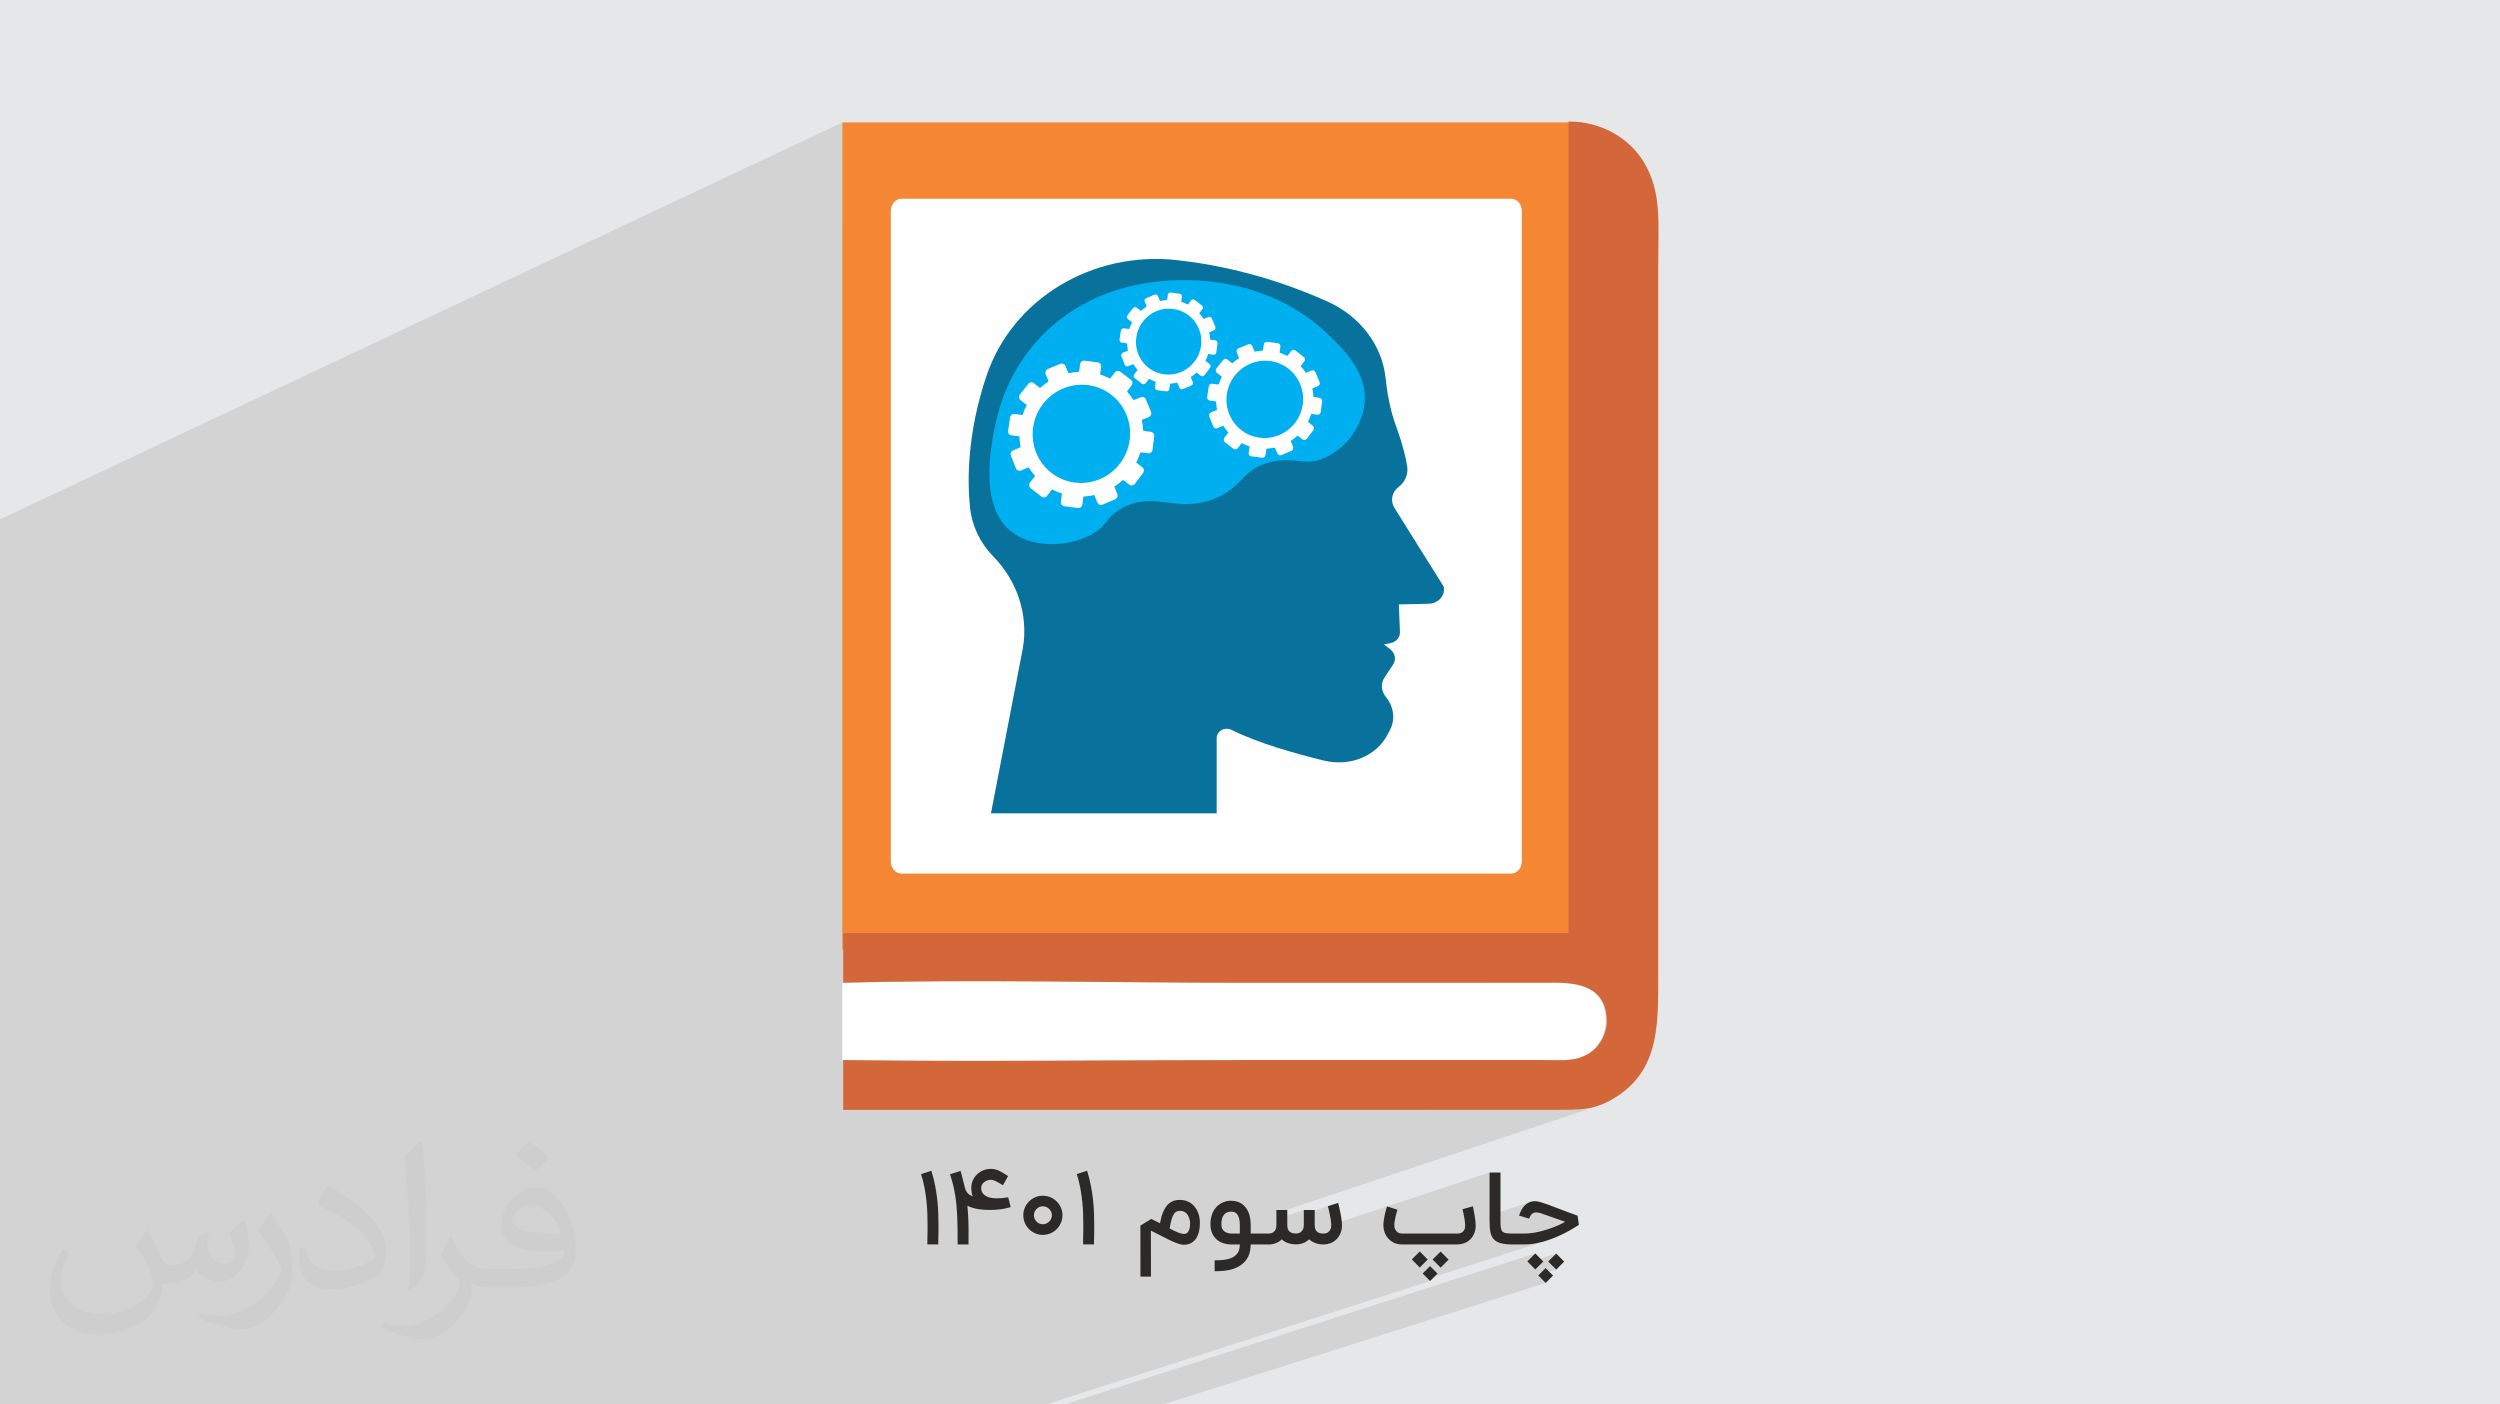 <?xml version="1.0" encoding="UTF-8"?>
<!DOCTYPE svg PUBLIC "-//W3C//DTD SVG 1.1//EN" "http://www.w3.org/Graphics/SVG/1.1/DTD/svg11.dtd">
<!-- Creator: CorelDRAW 2020 (64-Bit) -->
<svg xmlns="http://www.w3.org/2000/svg" xml:space="preserve" width="94.192mm" height="52.917mm" version="1.1" style="shape-rendering:geometricPrecision; text-rendering:geometricPrecision; image-rendering:optimizeQuality; fill-rule:evenodd; clip-rule:evenodd"
viewBox="0 0 9404.92 5283.66"
 xmlns:xlink="http://www.w3.org/1999/xlink"
 xmlns:xodm="http://www.corel.com/coreldraw/odm/2003">
 <defs>
  <style type="text/css">
   <![CDATA[
    .fil5 {fill:#D46739}
    .fil0 {fill:#E6E7E8}
    .fil3 {fill:#F58634}
    .fil6 {fill:#FEFEFE}
    .fil4 {fill:white}
    .fil10 {fill:#2B2A29;fill-rule:nonzero}
    .fil8 {fill:#00AFEF;fill-rule:nonzero}
    .fil7 {fill:#08729D;fill-rule:nonzero}
    .fil9 {fill:white;fill-rule:nonzero}
    .fil2 {fill:#373435;fill-opacity:0.031}
    .fil1 {fill:#2B2A29;fill-opacity:0.102}
   ]]>
  </style>
 </defs>
 <g id="Layer_x0020_1">
  <polygon class="fil0" points="-0,0 9404.92,0 9404.92,5283.66 -0,5283.66 "/>
  <path class="fil1" d="M2099.97 5283.66l-1.74 0 -11.26 0 -28.81 0 -53.46 0 -63.71 0 -59.12 0 -38.76 0 -13.68 0 -55.96 0 -28.47 0 -10.47 0 -84.99 0 -0.58 0 -3.78 0 -14.74 0 -89.13 0 -62.44 0 -77.08 0 -6.39 0 -103.37 0 -35.03 0 -79.91 0 -76.88 0 -26.38 0 -76.05 0 -8.31 0 -118.12 0 -606.35 0 -108.89 0 -50.28 0 -27.68 0 -78.15 0 0 -131.42 0 -1.11 0 -0.03 0 -0.02 0 -1.11 0 -261.38 0 -1.14 0 -94.3 0 -1.72 0 -16.12 0 -21.67 0 -34.77 0 -178.99 0 -13.18 0 -20.3 0 -48.24 0 -0.66 0 -4.04 0 -70.67 0 -3.69 0 -35.34 0 -348.63 0 -220.39 0 -14.62 0 -46.4 0 -1.66 0 -1.94 0 -2.05 0 -11.04 0 -5.03 0 -1.15 0 -0.26 0 -5.18 0 -10.52 0 -3.33 0 -4.55 0 -0.47 0 -0.58 0 -1.79 0 -6.91 0 -0.93 0 -8.07 0 -8.25 0 -3.24 0 -8.73 0 -1.17 0 -0.09 0 -1.42 0 -2.85 0 -7.31 0 -0.57 0 -2.13 0 -6.67 0 -1.02 0 -0.85 0 -6.24 0 -8.52 0 -5.45 0 -4.62 0 -5.14 0 -0.56 0 -0.2 0 -1.63 0 -9 0 -3.26 0 -20.73 0 -4.63 0 -0.38 0 -0.03 0 -0.31 0 -0.02 0 -10.76 0 -0.35 0 -0.08 0 -1.87 0 -4.9 0 -9.08 0 -0.28 0 -22.13 0 -10.93 0 -0.09 0 -0.86 0 -19.75 0 -1.62 0 -0.17 0 -6.58 0 -6.34 0 -5.12 0 -15.1 0 -15.79 0 -0.14 0 -2.04 0 -0.14 0 -5.26 0 -1.83 0 -5.32 0 -2.12 0 -0.14 0 -1.21 0 -1.36 0 -2.83 0 -8.06 0 -2.15 0 -0.73 0 -10.93 0 -0.04 0 -5.7 0 -3.93 0 -4.44 0 -0.32 0 -0.01 0 -1.03 0 -0.24 0 -3.19 0 -1.73 0 -1.81 0 -0.46 0 -5.93 0 -3.63 0 -0.78 0 -2.08 0 -0.57 0 -0.6 0 -0.25 0 -1.79 0 -0.57 0 -1.36 0 -4.66 0 -0.53 0 -10.19 0 -2.92 0 -3.69 0 -6.44 0 -1.28 0 -0.21 0 -3.86 0 -0.97 0 -4.38 0 -1.66 0 -8.02 0 -14.86 0 -3.54 0 -1.26 0 -7.99 0 -0.33 0 -9.67 0 -10.44 0 -4.03 0 -5.65 0 -2.16 0 -0.19 0 -1.63 0 -0.45 0 -0.87 0 -0.18 0 -0.24 0 -5.67 0 -2.42 0 -1.37 0 -6.4 0 -3 0 -22.51 0 -1.2 0 -8.91 0 -0.27 0 -0.26 0 -1.62 0 -7.11 0 -2.36 0 -12.75 0 -0.94 0 -5.86 0 -1.89 0 -1.72 0 -0.58 0 -5.13 0 -7.94 0 -5.93 0 -11.9 0 -3.51 0 -3.13 0 -2.4 0 -1.14 0 -0.13 0 -4.6 0 -6.24 0 -0.37 0 -1.65 0 -15.31 0 -6.22 0 -1.73 0 -4.88 0 -1.34 0 -2.26 0 -1.1 0 -4.87 0 -4.49 0 -1.65 0 -1.13 0 -3.67 0 -9.18 0 -73.45 0 -99.62 0 -525.95 0 -0.03 0 -3.2 0 -349.61 3168.9 -1493.4 0 385.73 206.77 -95.09 7.53 -2.67 7.99 -0.92 0.07 -0.03 1843.56 0 665.74 -290.37 0 3052.66 -180.11 63.52 233.61 0 -353.07 123.73 209.29 0 14.75 -0.11 16.44 -0.16 17.73 0.07 18.69 0.56 19.28 1.33 19.5 2.37 19.36 3.66 18.87 5.23 17.99 7.08 16.78 9.19 15.19 11.56 13.24 14.22 10.93 17.14 8.26 20.33 5.22 23.78 1.82 27.51 -0.38 10.49 -1.12 10.17 -1.79 9.83 -2.41 9.47 -2.98 9.1 -3.49 8.72 -3.94 8.31 -4.36 7.89 -4.71 7.47 -5 7.01 -5.26 6.56 -5.44 6.08 -5.58 5.59 -5.67 5.09 -5.7 4.57 -5.67 4.03 -9.95 5.8 -9.85 4.94 -9.77 4.13 -9.72 3.39 -576.55 195.72 488.73 0 3.33 0 15.26 -0.01 14.47 -0.05 13.75 -0.14 13.11 -0.27 12.54 -0.45 12.05 -0.67 11.62 -0.93 11.28 -1.24 11 -1.6 10.8 -1.99 10.67 -2.43 10.62 -2.92 10.63 -3.44 -1213.17 405.09 0 22.15 103.18 -34.39 0 15.86 90.45 -30.1 0.19 0.71 0.22 0.78 0.23 0.85 0.25 0.93 0.27 1 0.28 1.08 0.31 1.15 0.33 1.23 0.31 1.29 0.32 1.33 0.33 1.38 0.33 1.42 0.34 1.47 0.34 1.52 0.35 1.56 0.36 1.6 0.36 1.62 0.36 1.64 0.35 1.68 0.35 1.71 0.34 1.73 0.36 1.75 0.35 1.78 0.36 1.8 0.35 1.8 0.35 1.79 0.33 1.78 0.32 1.77 0.31 1.77 0.3 1.76 0.29 1.76 0.29 1.76 0.28 1.72 0.26 1.69 0.26 1.67 0.24 1.64 0.22 1.61 0.21 1.59 0.2 1.56 0.19 1.54 0.17 1.49 0.16 1.44 0.13 1.38 0.11 1.31 0.09 1.26 0.06 1.19 0.04 1.13 0.01 0.87 209.87 -69.41 -0.06 0.19 385.78 -127.6 0 160.49 155.05 -50.59 -3.07 1.06 -2.97 1.23 -2.86 1.38 -2.76 1.55 -2.66 1.7 -2.55 1.86 -2.43 2.02 -2.33 2.13 -2.24 2.24 -2.13 2.36 -2.04 2.46 -1.93 2.58 -1.84 2.7 -1.73 2.81 -1.66 2.88 -1.57 2.92 -1.48 2.95 -1.39 2.99 -1.3 3.02 -1.2 3.05 -1.12 3.1 -1.03 3.13 12.14 3.65 43.97 -14.29 1.39 -0.41 1.44 -0.33 1.48 -0.25 1.53 -0.18 1.58 -0.09 1.63 -0.01 1.66 0.06 1.72 0.13 1.79 0.21 1.85 0.27 1.91 0.35 1.97 0.42 2.03 0.48 2.09 0.56 93.62 32.88 -2.26 1.27 -2.31 1.26 -2.39 1.27 -2.45 1.27 -2.52 1.28 -2.59 1.28 -2.65 1.28 -2.73 1.29 -2.82 1.29 -2.86 1.28 -2.9 1.27 -2.95 1.27 -2.99 1.25 -3.04 1.25 -3.09 1.23 -3.13 1.22 -3.19 1.23 -3.23 1.2 -3.25 1.18 -3.29 1.16 -3.31 1.14 -3.35 1.12 -3.38 1.11 -140.38 45.33 0 11.36 3.19 0.08 4.79 0.04 46.09 0 6.04 -0.08 6.04 -0.25 6.05 -0.42 6.06 -0.58 6.07 -0.74 6.07 -0.9 6.08 -1.06 6.08 -1.21 6.03 -1.36 5.98 -1.44 5.91 -1.53 5.86 -1.62 5.8 -1.71 5.74 -1.79 -447.25 143.91 8.12 8.12 -1445.33 464.65 -31.99 0 -78.73 0 -0.87 0 -0.41 0 -7.57 0 -33.74 0 -13.18 0 -6.79 0 -14.71 0 -42.49 0 -9.48 0 -49.73 0 -7.78 0 -8.58 0 -30.1 0 -29.48 0 -17.23 0 -22 0 -16.57 0 -91.76 0 -160.23 0 -101.33 0 -68.73 0 -29.72 0 -11.57 0 -8.46 0 -5.02 0 -70.11 0 -0.89 0 -0.47 0 -0.3 0 -20.01 0 -6.62 0 -6.78 0 -9.7 0 -7.11 0 -25.45 0 -9.77 0 -29 0 -8.8 0 -0.13 0 -44.09 0 -43.04 0 -20.95 0 -23.76 0 -45.96 0 -16.47 0 -34.39 0 -65.22 0 -3.03 0 -2.14 0 -78.74 0 -77.79 0 -42.25 0 -3.21 0 -11.01 0 -33.88 0 -5.08 0 -14.38 0 -11.33 0 -60.74 0 -0.59 0 -48.8 0 -54.53 0zm2274.56 0l-111.89 0 -1.73 0 -55.14 0 -21.26 0 -43.64 0 -60.37 0 -15.28 0 -60.78 0 1771.35 -568.31 -29.99 30.06 3.85 3.89 104.77 -33.54 -30.41 29.99 30.41 30.39 -66.93 21.32 -0.84 0.84 28.14 28.14 -1440.27 457.21z"/>
  <path class="fil2" d="M557.14 4629.28c17.95,27.21 29.6,53.36 40.96,82.43 8.45,16.91 12.93,48.09 52.57,48.09 11.61,0 28.28,-3.42 43.06,-11.61 16.63,-8.73 29.32,-21.94 35.94,-42l15.85 -53.36 38.57 -19.02 2.64 2.64c-5.27,20.09 -6.59,39.36 -6.59,54.43 0,44.63 38.57,61.56 69.22,61.56 17.95,0 34.09,-8.73 34.09,-25.11 0,-21.13 -8.98,-57.06 -20.62,-89.29 17.95,-17.95 35.94,-35.94 56.53,-50.47l3.17 1.6c8.98,38.04 14,75.56 14,100.66 0,24.57 -10.83,51.79 -19.81,69.49 -18.49,34.87 -51.25,62.62 -90.87,62.62 -30.1,0 -63.65,-15.07 -86.66,-43.06l-1.32 0c-21.66,26.96 -55.22,51.25 -108.86,51.25l-16.63 0c-2.64,35.41 -10.29,60.49 -21.94,82.95 -31.95,62.34 -126.81,106.47 -216.1,106.47 -124.17,0 -186.51,-71.59 -186.51,-166.96 0,-58.91 19.27,-113.6 48.88,-152.42l24.29 10.04c-18.49,35.41 -30.91,68.68 -30.91,101.45 0,89.29 72.66,131.83 156.4,131.83 77.68,0 173.83,-49.41 191.28,-106.72 -6.59,-62.62 -30.1,-91.93 -66.04,-148.99 10.83,-19.02 24.83,-38.04 42.28,-58.38l3.17 0 0 0 0 0 -0.02 -0.09zm1432.14 -336.04c26.15,16.39 51.79,35.66 76.87,57.85 -14,19.81 -31.45,37.79 -53.11,53.64 -25.11,-20.34 -50.19,-37.79 -75.84,-56.27 17.42,-19.55 34.62,-38.29 52.04,-55.22l0 0 0 0 0 0 0 0 0 0 0.03 0zm13.47 244.11c-42.28,0 -76.87,27.75 -76.87,48.34 0,44.13 84.53,57.85 185.72,57.31 -12.68,-51.79 -57.06,-105.68 -108.86,-105.68l0.01 0.03zm-94.86 236.19c54.96,0 103.04,-1.6 139.74,-10.83 40.96,-10.29 75.56,-30.91 75.56,-45.17 0,-3.7 0,-8.19 -1.32,-11.89 -22.98,2.11 -49.41,2.11 -72.38,2.11 -74.49,0 -131.55,-16.91 -154.02,-58.66 -5.55,-11.61 -9.51,-24.57 -9.51,-39.36 0,-40.43 17.42,-79.79 48.09,-107 25.61,-22.45 53.89,-36.44 82.67,-36.44 52.04,0 93.51,41.75 122.57,107.54 15.85,35.94 26.68,77.4 26.68,129.72 0,34.87 -9.51,64.19 -31.17,85.85 -40.43,39.11 -114.92,53.89 -229.04,53.89l-51.79 0 0 0 -13.47 0c-28.28,0 -48.62,-5.02 -64.72,-17.42l-2.64 0c0.79,6.59 1.32,12.93 1.32,19.02 0,25.61 -8.45,58.38 -25.61,84.53 -50.72,75.3 -105.68,108.04 -153.24,108.04 -48.09,0 -107,-18.49 -160.11,-42.54l9.51 -18.49c17.17,7.13 40.96,11.89 73.7,11.89 85.85,0 198.66,-82.43 212.66,-163 -3.17,-6.59 -8.98,-15.32 -17.17,-24.57 -25.11,-29.85 -40.96,-54.68 -55.75,-80.83 12.68,-25.11 24.29,-45.17 35.13,-63.4l4.49 -0.53c36.72,74.77 69.99,117.55 144.23,117.55l11.61 0 0 0 53.89 0 0 0 0 0 0 0 0 0 0 0 0.09 0.01zm-371.98 79c6.34,-34.34 6.87,-72.91 6.87,-108.86l0 -53.36c0,-99.6 -12.68,-244.36 -22.98,-338.68 17.95,-19.27 43.06,-42 62.87,-57.31l5.81 1.6c13.47,118.62 16.63,256 16.63,383.06 0,33.3 -1.32,65.79 -4.49,89.55 -1.85,30.1 -19.27,52.83 -56.53,87.7l-8.19 -3.7zm-382.8 -157.19c1.85,46.77 24.83,83.49 105.15,83.49 49.93,0 92.19,-12.93 138.96,-35.13 8.45,-3.7 12.93,-8.73 12.93,-12.93 0,-29.32 -22.45,-68.15 -60.23,-103.55 -36.72,-33.3 -85.34,-62.62 -130.76,-82.18 -15.6,-6.59 -20.62,-13.47 -20.62,-20.09 0,-13.47 17.95,-41.75 32.77,-62.09l5.02 -0.53c52.04,27.21 110.17,67.64 153.24,112.53 39.11,41.47 63.4,83.49 63.4,129.19 0,33.81 -10.29,65.51 -26.96,95.11 -57.06,28.79 -117.83,50.72 -178.06,50.72 -73.17,0 -123.1,-34.34 -123.1,-114.92 0,-8.73 0,-22.19 3.17,-39.64l25.11 0 0 0 0 0 0 0 0 0 0 0 -0.02 0zm-132.37 -132.9l45.45 73.45c16.63,27.21 32.23,56.81 32.23,103.55l0 59.7c0,48.34 -30.91,100.13 -80.83,151.38 -39.11,34.62 -73.7,49.41 -105.68,49.41 -47.55,0 -101.98,-14.79 -164.85,-41.75l7.13 -18.49c19.81,5.27 42.79,9.77 71.06,9.77 90.36,-0.53 182.8,-66.57 225.08,-147.15 5.02,-9.26 6.87,-17.95 6.87,-24.04 0,-9.26 -5.02,-19.55 -8.98,-28.79 -22.98,-43.31 -48.62,-82.95 -76.87,-119.68 14.79,-23.25 29.6,-45.7 45.7,-67.9l3.7 0.53 0 0 0 0 0 0 0 0 0 0 -0.02 0.01z"/>
  <g id="_3108877994416">
   <g>
    <polygon class="fil3" points="3168.9,3573.39 5954.06,3573.39 5954.06,460.55 3168.9,460.55 "/>
    <path class="fil4" d="M3168.9 3987.99l0 -290.89c494.84,-13.39 1006.42,0 1504.59,0l1133.47 0c73.53,0 234.05,-13.39 234.05,143.76 0,56.83 -33.43,103.66 -63.51,120.38 -50.14,33.43 -100.32,26.73 -167.17,26.73l-1133.46 0c-501.53,0 -1009.76,6.69 -1511.29,0l3.33 0 -0.02 0 0.01 0.02z"/>
    <path class="fil5" d="M3168.9 3987.99c501.51,6.68 1009.75,0 1511.28,0l1133.47 0c66.85,0 113.68,6.68 167.17,-26.73 30.1,-20.08 63.51,-63.54 63.51,-120.38 0,-157.15 -160.49,-143.76 -234.06,-143.76l-1133.46 0c-498.19,0 -1009.76,-13.39 -1504.61,0l0 -187.26 2728.35 0 0 -3052.66c133.74,0 234.05,70.19 284.2,153.81 66.86,113.7 53.49,220.67 53.49,387.87l0 2674.85c0,193.91 3.33,371.14 -190.59,471.46 -60.17,30.06 -107,30.06 -190.59,30.06l-3.33 0 -2681.53 0 0 -187.22 -3.34 0 0 0 0.05 -0.05z"/>
    <path class="fil6" d="M3391.26 747.58l2293.67 0c22.17,0.02 40.13,20.52 40.13,45.8l0 2447.26c0,25.27 -17.98,45.74 -40.13,45.74l-2293.67 0c-22.15,0 -40.1,-20.49 -40.1,-45.76l0 -2447.26c0,-25.27 17.98,-45.76 40.13,-45.76l-0.03 -0.02z"/>
    <g id="_3078058897072">
     <path class="fil7" d="M3727.93 3059.78l120.16 -622.05c21,-123.48 -20.51,-251.7 -111.09,-344.16 -49.74,-50.77 -80.94,-115.8 -87.91,-184.62 -10.86,-107.3 -9.56,-282.01 62.29,-495.67 96.45,-286.85 395.66,-470.51 716.88,-434.66 163.61,18.24 357.55,62.45 565.3,155.52 121.36,54.39 205.4,162.29 218.76,287.05 6.23,58.09 17.78,122.5 38.78,179.88 26.5,72.37 38.02,122 42.79,154.22 4.31,29.23 -8.23,58.14 -32.83,76.85 -25.28,19.23 -31.55,52.33 -14.96,78.85l186.01 297.27 0 9.48c0,29.35 -25.24,52.74 -57.65,53.48l-112.12 2.58 4.21 103.63c0.82,20.02 -13.64,37.25 -34.87,41.58l-25.35 5.15 23.13 17.88c18.87,14.57 23.83,39.03 11.65,57.41l-32.7 49.35c-14.76,22.28 -12.64,51.24 5.34,73.24 29.82,36.5 35.94,83.91 15.81,122.98l-9.14 17.71c-42.14,81.78 -141.67,122.41 -240.1,98.42 -110.49,-26.93 -250.43,-66.81 -345.49,-114.77 -26.87,-13.57 -57.74,3.09 -57.74,30.84l0 282.55 -849.17 0z"/>
     <path class="fil8" d="M4787.39 1736.79c87.68,-18.82 114.13,16.08 185.24,-10.3 85.69,-31.78 149.64,-117.45 160.36,-203.18 15.26,-121.85 -80.68,-212.29 -146.5,-274.32 -150.9,-142.22 -334.38,-175 -387.84,-183.85 -72.64,-12.04 -382.79,-53.34 -628.75,151.25 -170.67,141.97 -212.34,321.23 -223.92,374.7 -16.85,77.83 -69.46,320.69 67.9,415.91 81.4,56.41 212.18,49.66 295.31,1.89 61.25,-35.22 48.58,-60.52 108.95,-95.35 120.45,-69.49 204.66,18.21 347.16,-36.06 113.88,-43.35 103.37,-115.22 222.09,-140.69z"/>
     <path class="fil9" d="M4249.9 1654.92c-13.49,101.62 -106.25,173.72 -207.14,160.49 -100.88,-13.23 -170.76,-106.68 -156.19,-208.15 14.5,-100.86 107.08,-171.57 206.86,-158.48 99.79,13.08 169.87,105.12 156.47,206.15zm79.58 -30.4l-28.82 -3.78c-0.59,-13.95 -2.35,-27.64 -5.31,-40.95l26.73 -11.17c7.52,-3.16 11.06,-11.82 7.94,-19.4l-19.52 -47.18c-3.12,-7.53 -11.71,-11.1 -19.22,-7.97l-26.87 11.2c-7.32,-11.49 -15.62,-22.32 -24.8,-32.35l17.75 -23.17c4.93,-6.46 3.73,-15.68 -2.7,-20.62l-40.14 -30.84c-6.41,-4.92 -15.64,-3.71 -20.57,2.72l-17.88 23.21c-11.85,-6.15 -24.37,-11.27 -37.41,-15.32l3.97 -29.15c1.11,-8.03 -4.5,-15.38 -12.53,-16.43l-50.14 -6.59c-8.03,-1.05 -15.44,4.6 -16.55,12.62l-4.1 29.37c-13.61,0.63 -27.02,2.39 -40.04,5.31l-11.1 -27.41c-3.04,-7.47 -11.58,-11.01 -19.11,-7.92l-47.09 19.39c-7.53,3.13 -11.2,11.7 -8.2,19.21l11.16 27.74c-11.41,7.27 -22.2,15.5 -32.22,24.61l-23.68 -18.35c-6.38,-4.94 -15.65,-3.73 -20.7,2.74l-31.63 40.47c-5.07,6.49 -4,15.78 2.39,20.75l23.75 18.46c-6.33,11.88 -11.64,24.42 -15.93,37.49l-30.13 -3.94c-8.09,-1.07 -15.63,4.68 -16.82,12.82l-7.58 51.05c-1.21,8.18 4.38,15.69 12.49,16.74l30.21 3.95c0.36,13.79 1.87,27.34 4.54,40.54l-28.36 11.82c-7.65,3.19 -11.4,11.98 -8.38,19.64l18.88 48c3.03,7.71 11.69,11.33 19.36,8.13l28.37 -11.88c7.13,11.61 15.28,22.57 24.3,32.73l-18.9 24.55c-5.11,6.64 -4.02,16.15 2.46,21.22l40.53 31.8c6.49,5.09 15.89,3.81 21.01,-2.87l18.67 -24.37c11.93,6.35 24.56,11.63 37.72,15.85l-4.24 30.43c-1.17,8.34 4.51,15.97 12.7,17.04l51.16 6.71c8.19,1.08 15.75,-4.81 16.88,-13.15l4.12 -30.21c13.92,-0.59 27.6,-2.4 40.89,-5.39l11.23 27.92c3.13,7.74 11.83,11.39 19.48,8.17l47.72 -20.23c7.63,-3.23 11.26,-12.1 8.12,-19.84l-11.22 -27.71c11.66,-7.52 22.63,-16.06 32.8,-25.49l23.33 18.12c6.51,5.07 15.86,3.79 20.87,-2.84l31.24 -41.44c4.99,-6.61 3.74,-16.06 -2.75,-21.1l-23.12 -17.92c6.3,-12.21 11.52,-25.1 15.68,-38.53l28.9 3.79c8.12,1.06 15.55,-4.73 16.59,-12.94l6.56 -51.18c1.04,-8.16 -4.65,-15.64 -12.75,-16.69z"/>
     <path class="fil9" d="M4518.37 1300.47c-9.04,68.13 -71.24,116.46 -138.86,107.6 -67.64,-8.88 -114.5,-71.52 -104.72,-139.55 9.73,-67.62 71.78,-115.02 138.68,-106.25 66.9,8.78 113.88,70.48 104.9,138.2zm53.33 -20.39l-19.3 -2.53c-0.41,-9.36 -1.58,-18.53 -3.56,-27.45l17.92 -7.5c5.03,-2.11 7.42,-7.92 5.31,-13l-13.08 -31.62c-2.09,-5.05 -7.85,-7.44 -12.88,-5.35l-18.02 7.52c-4.9,-7.71 -10.46,-14.98 -16.63,-21.69l11.91 -15.55c3.31,-4.32 2.51,-10.5 -1.8,-13.82l-26.93 -20.68c-4.28,-3.3 -10.46,-2.49 -13.78,1.82l-11.99 15.57c-7.94,-4.12 -16.33,-7.55 -25.08,-10.26l2.68 -19.54c0.74,-5.37 -3.03,-10.3 -8.41,-11l-33.62 -4.41c-5.37,-0.71 -10.35,3.07 -11.09,8.45l-2.76 19.69c-9.13,0.42 -18.11,1.6 -26.85,3.55l-7.44 -18.36c-2.04,-5.01 -7.77,-7.39 -12.81,-5.32l-31.55 13.01c-5.06,2.08 -7.52,7.84 -5.5,12.86l7.48 18.61c-7.65,4.86 -14.88,10.38 -21.61,16.51l-15.88 -12.31c-4.27,-3.32 -10.48,-2.5 -13.88,1.83l-21.21 27.14c-3.38,4.34 -2.68,10.57 1.61,13.91l15.92 12.37c-4.23,7.96 -7.8,16.38 -10.66,25.14l-20.2 -2.66c-5.43,-0.71 -10.48,3.15 -11.29,8.61l-5.07 34.22c-0.81,5.49 2.94,10.51 8.37,11.22l20.26 2.67c0.24,9.23 1.25,18.33 3.06,27.17l-19.02 7.93c-5.12,2.14 -7.63,8.03 -5.62,13.16l12.66 32.19c2.04,5.15 7.84,7.59 12.99,5.44l19.01 -7.97c4.78,7.79 10.24,15.12 16.3,21.95l-12.68 16.46c-3.41,4.44 -2.7,10.82 1.65,14.24l27.18 21.31c4.33,3.41 10.65,2.55 14.08,-1.93l12.52 -16.35c8,4.26 16.47,7.81 25.29,10.63l-2.85 20.4c-0.79,5.59 3.04,10.71 8.51,11.42l34.31 4.5c5.48,0.72 10.54,-3.23 11.32,-8.83l2.77 -20.24c9.32,-0.4 18.48,-1.6 27.41,-3.61l7.53 18.71c2.08,5.19 7.93,7.64 13.05,5.47l31.98 -13.56c5.12,-2.16 7.56,-8.11 5.46,-13.29l-7.53 -18.58c7.81,-5.04 15.18,-10.77 21.99,-17.1l15.64 12.16c4.37,3.4 10.63,2.54 14,-1.9l20.95 -27.78c3.33,-4.43 2.51,-10.76 -1.85,-14.14l-15.5 -12.02c4.23,-8.19 7.73,-16.83 10.5,-25.83l19.39 2.54c5.42,0.71 10.4,-3.18 11.12,-8.68l4.38 -34.3c0.7,-5.48 -3.13,-10.5 -8.56,-11.21z"/>
     <path class="fil9" d="M4901.18 1520.35c-10.61,79.93 -83.58,136.65 -162.93,126.25 -79.35,-10.4 -134.33,-83.91 -122.86,-163.72 11.41,-79.34 84.23,-134.97 162.72,-124.67 78.49,10.29 133.61,82.69 123.07,162.14zm62.6 -23.9l-22.68 -2.99c-0.47,-10.96 -1.85,-21.74 -4.17,-32.2l21.03 -8.8c5.91,-2.48 8.71,-9.3 6.24,-15.25l-15.36 -37.11c-2.45,-5.92 -9.21,-8.73 -15.12,-6.27l-21.13 8.81c-5.76,-9.04 -12.28,-17.55 -19.52,-25.43l13.97 -18.24c3.89,-5.07 2.95,-12.33 -2.11,-16.22l-31.58 -24.26c-5.04,-3.86 -12.29,-2.91 -16.18,2.14l-14.06 18.26c-9.34,-4.84 -19.18,-8.87 -29.44,-12.05l3.13 -22.93c0.87,-6.31 -3.55,-12.1 -9.87,-12.92l-39.44 -5.17c-6.32,-0.82 -12.14,3.62 -13.02,9.92l-3.24 23.1c-10.7,0.5 -21.25,1.88 -31.49,4.17l-8.74 -21.55c-2.39,-5.89 -9.1,-8.68 -15.03,-6.24l-37.03 15.26c-5.93,2.46 -8.82,9.21 -6.44,15.1l8.78 21.84c-8.99,5.71 -17.47,12.18 -25.36,19.36l-18.62 -14.44c-5.01,-3.89 -12.31,-2.94 -16.28,2.15l-24.89 31.84c-3.99,5.09 -3.15,12.4 1.89,16.31l18.68 14.53c-4.98,9.35 -9.16,19.21 -12.54,29.5l-23.69 -3.11c-6.36,-0.85 -12.29,3.68 -13.24,10.08l-5.95 40.15c-0.96,6.44 3.44,12.34 9.83,13.17l23.76 3.13c0.28,10.83 1.47,21.51 3.57,31.88l-22.3 9.3c-6.03,2.52 -8.98,9.43 -6.61,15.46l14.87 37.76c2.37,6.04 9.2,8.91 15.23,6.38l22.32 -9.35c5.61,9.14 12.01,17.74 19.11,25.74l-14.87 19.31c-4.02,5.23 -3.17,12.71 1.93,16.69l31.88 25.01c5.1,4.01 12.51,3.01 16.51,-2.25l14.7 -19.18c9.39,5.01 19.31,9.16 29.69,12.48l-3.36 23.94c-0.91,6.55 3.57,12.54 10.01,13.39l40.24 5.28c6.43,0.84 12.38,-3.79 13.28,-10.35l3.25 -23.75c10.94,-0.47 21.7,-1.88 32.17,-4.24l8.83 21.96c2.45,6.09 9.31,8.97 15.32,6.42l37.53 -15.9c6,-2.54 8.87,-9.54 6.4,-15.63l-8.84 -21.79c9.17,-5.9 17.79,-12.63 25.8,-20.06l18.33 14.28c5.13,3.97 12.49,2.98 16.43,-2.25l24.57 -32.59c3.94,-5.2 2.96,-12.63 -2.15,-16.58l-18.18 -14.11c4.95,-9.61 9.07,-19.75 12.34,-30.3l22.73 2.98c6.38,0.84 12.22,-3.71 13.04,-10.16l5.16 -40.26c0.82,-6.43 -3.66,-12.31 -10.02,-13.14z"/>
    </g>
   </g>
   <path class="fil10" d="M3488.71 4681.44c0,-4.33 0,-9.43 0,-15.07 0,-5.71 0.14,-11.07 0.34,-16.1l0 0.21c0.14,-5.99 0.28,-12.25 0.28,-18.65 0.07,-6.46 0.14,-13.2 0.14,-20.36 0,-13.76 -0.21,-28.28 -0.7,-43.53 -0.41,-15.28 -1.51,-31.1 -3.17,-47.47 -1.72,-16.39 -4.11,-33.24 -7.28,-50.63 -3.25,-17.41 -7.64,-35.02 -13.28,-52.91l38.66 -12.58c6.12,19.6 11,38.8 14.51,57.51 3.58,18.7 6.27,36.72 8.13,54.2 1.79,17.47 2.96,34.19 3.42,50.29 0.49,16.1 0.77,31.3 0.77,45.67 0,7.16 0,13.97 -0.07,20.44 -0.07,6.53 -0.21,12.79 -0.28,18.77 -0.28,5.03 -0.42,10.25 -0.42,15.76 0,5.5 0,10.32 0,14.45l-41.06 0zm260.38 -173.36c7.5,0 14.78,-0.27 21.87,-0.89 7.02,-0.69 14.31,-1.66 21.81,-3.03l9.43 36.93c-6.05,1.79 -11.97,3.3 -17.95,4.61 -5.92,1.31 -12.11,2.41 -18.58,3.3 -6.39,0.82 -13.34,1.51 -20.7,2.06 -7.36,0.48 -15.55,0.76 -24.42,0.76 -13.62,0 -27.44,-1.17 -41.41,-3.36 -14.03,-2.28 -27.31,-6.41 -39.83,-12.39 0.89,10.31 1.65,19.81 2.2,28.28 0.55,8.53 0.97,16.51 1.31,24 0.27,7.58 0.55,14.8 0.62,21.67 0.13,6.95 0.21,14.11 0.21,21.41 0,7.36 0,15.06 -0.08,23.17 -0.06,8.11 -0.13,17.13 -0.13,27.04l-40.87 0c0,-19.68 -0.06,-37.98 -0.2,-55.11 -0.14,-17.05 -0.55,-33.16 -1.24,-48.36 -0.69,-15.21 -1.65,-29.66 -2.9,-43.34 -1.23,-13.69 -2.96,-27.03 -5.02,-40.03 -2.13,-13.08 -4.81,-25.87 -7.98,-38.59 -3.23,-12.66 -7.01,-25.59 -11.35,-38.73l39.56 -12.59c3.17,10.11 5.85,20.22 8.19,30.19 2.27,10.05 4.88,20.44 7.77,31.16 1.25,5.23 2.9,9.78 4.89,13.49 2,3.78 4.26,6.95 6.74,9.57 2.48,2.68 5.29,4.81 8.32,6.6 3.11,1.72 6.47,3.3 10.04,4.67 -1.72,-4.4 -3.09,-9.22 -3.99,-14.44 -0.95,-5.23 -1.44,-11.08 -1.44,-17.47 0,-11 2.21,-20.92 6.46,-29.72 4.34,-8.8 9.91,-16.3 16.78,-22.5 6.89,-6.19 14.73,-10.93 23.39,-14.24 8.68,-3.36 17.47,-5.01 26.35,-5.01 7.16,0 13.48,0.82 19.12,2.48 5.64,1.58 11.01,3.7 16.04,6.39 5.08,2.62 10.03,5.5 14.86,8.67 4.81,3.24 9.97,6.4 15.48,9.5l-19.33 34.53c-6.61,-3.85 -12.25,-7.15 -16.78,-9.77 -4.54,-2.62 -8.61,-4.74 -12.11,-6.4 -3.51,-1.58 -6.6,-2.75 -9.29,-3.36 -2.69,-0.63 -5.37,-0.89 -7.98,-0.89 -3.85,0 -7.92,0.68 -12.11,2.06 -4.19,1.37 -8.05,3.36 -11.55,5.98 -3.44,2.62 -6.4,5.78 -8.67,9.57 -2.34,3.78 -3.5,7.98 -3.5,12.73 0,7.77 1.78,14.17 5.28,19.25 3.44,5.1 7.99,9.09 13.49,12.11 5.5,3.03 11.69,5.09 18.64,6.27 6.95,1.23 13.83,1.78 20.58,1.78zm173.89 137.52c-10.1,0 -19.6,-1.94 -28.48,-5.78 -8.88,-3.92 -16.64,-9.16 -23.38,-15.89 -6.67,-6.68 -11.9,-14.53 -15.76,-23.53 -3.77,-9.02 -5.71,-18.57 -5.71,-28.69 0,-10.18 1.94,-19.67 5.71,-28.55 3.85,-8.87 9.09,-16.64 15.76,-23.32 6.74,-6.74 14.51,-11.97 23.38,-15.76 8.88,-3.84 18.37,-5.77 28.48,-5.77 10.18,0 19.75,1.93 28.77,5.77 9.01,3.78 16.84,9.02 23.52,15.76 6.67,6.68 11.97,14.46 15.82,23.32 3.92,8.88 5.85,18.36 5.85,28.55 0,10.11 -1.93,19.67 -5.85,28.69 -3.84,9.01 -9.15,16.85 -15.82,23.53 -6.68,6.73 -14.52,11.96 -23.52,15.89 -9.02,3.84 -18.58,5.78 -28.77,5.78zm0 -107.46c-4.6,0 -8.94,0.83 -13,2.61 -4.05,1.73 -7.63,4.13 -10.58,7.23 -3.03,3.03 -5.37,6.6 -7.16,10.66 -1.73,4.05 -2.62,8.39 -2.62,13.07 0,4.61 0.89,9.01 2.62,13.14 1.79,4.12 4.13,7.7 7.16,10.73 2.96,3.1 6.53,5.5 10.58,7.36 4.06,1.79 8.4,2.69 13,2.69 4.68,0 9.02,-0.9 13.14,-2.69 4.13,-1.86 7.78,-4.26 10.87,-7.36 3.17,-3.04 5.64,-6.61 7.43,-10.73 1.86,-4.13 2.76,-8.53 2.76,-13.14 0,-4.68 -0.9,-9.02 -2.76,-13.07 -1.79,-4.06 -4.26,-7.64 -7.43,-10.66 -3.1,-3.1 -6.74,-5.5 -10.87,-7.23 -4.12,-1.78 -8.46,-2.61 -13.14,-2.61zm151.62 143.29c0,-4.33 0,-9.43 0,-15.07 0,-5.71 0.14,-11.07 0.34,-16.1l0 0.21c0.14,-5.99 0.28,-12.25 0.28,-18.65 0.07,-6.46 0.14,-13.2 0.14,-20.36 0,-13.76 -0.2,-28.28 -0.69,-43.53 -0.42,-15.28 -1.51,-31.1 -3.17,-47.47 -1.73,-16.39 -4.12,-33.24 -7.29,-50.63 -3.24,-17.41 -7.64,-35.02 -13.28,-52.91l38.66 -12.58c6.12,19.6 11,38.8 14.51,57.51 3.58,18.7 6.27,36.72 8.13,54.2 1.79,17.47 2.96,34.19 3.43,50.29 0.49,16.1 0.76,31.3 0.76,45.67 0,7.16 0,13.97 -0.07,20.44 -0.07,6.53 -0.2,12.79 -0.28,18.77 -0.27,5.03 -0.41,10.25 -0.41,15.76 0,5.5 0,10.32 0,14.45l-41.07 0zm1466.27 -143.29c1.04,4.74 2.14,10.24 3.37,16.51 1.24,6.19 2.41,12.65 3.5,19.25 1.04,6.68 1.93,13.08 2.69,19.33 0.76,6.26 1.1,11.63 1.1,16.17 0,12.39 -2.06,23.12 -6.19,32.27 -4.12,9.15 -9.43,16.64 -16.03,22.49 -6.53,5.92 -13.96,10.25 -22.23,13.15 -8.25,2.89 -16.51,4.33 -24.75,4.33l-208.04 0c-9.15,0 -17.81,-1.59 -25.92,-4.68 -8.13,-3.17 -15.35,-7.64 -21.75,-13.55 -2.55,-2.34 -5.08,-5.23 -7.77,-8.6 -2.69,-3.37 -5.09,-7.36 -7.23,-11.9 -2.14,-4.61 -3.91,-9.78 -5.3,-15.62 -1.37,-5.78 -2.06,-12.31 -2.06,-19.61 0,-6.33 0.69,-13.34 2,-20.91 1.31,-7.57 2.76,-14.73 4.33,-21.54 1.51,-6.8 3.1,-12.72 4.53,-17.67 1.52,-4.95 2.49,-7.99 2.83,-9.08l39.21 12.37c-0.82,2.63 -1.93,6.27 -3.24,11.01 -1.31,4.67 -2.62,9.7 -3.84,15.14 -1.24,5.5 -2.35,10.93 -3.3,16.44 -0.97,5.51 -1.38,10.24 -1.38,14.24 0,7.64 1.17,13.69 3.64,18.02 2.41,4.41 5.23,7.71 8.4,9.84 3.24,2.21 6.46,3.58 9.7,4.13 3.24,0.62 5.78,0.89 7.5,0.89l208.99 0c1.65,0 4.05,-0.27 7.22,-0.75 3.23,-0.55 6.33,-1.8 9.5,-3.85 3.1,-2.07 5.84,-5.16 8.18,-9.29 2.28,-4.13 3.44,-9.91 3.44,-17.27 0,-3.17 -0.34,-7.22 -0.96,-12.3 -0.63,-5.03 -1.45,-10.39 -2.42,-16.04 -1.03,-5.64 -2.13,-11.28 -3.3,-16.85 -1.17,-5.64 -2.28,-10.72 -3.3,-15.2l38.86 -10.87zm-229.82 199.84l29.99 -30.05 29.99 30.39 -29.99 29.99 -29.99 -30.33zm78.21 0.34l30.41 -29.99 29.98 30.41 -29.98 29.99 -30.41 -30.41zm-37.35 52.56l27.8 -27.79 28.14 28.14 -27.8 27.78 -28.14 -28.13zm337.36 -109.23c-13,0 -24.14,-0.83 -33.44,-2.49 -9.22,-1.58 -16.99,-4.05 -23.31,-7.29 -6.33,-3.24 -11.42,-7.36 -15.21,-12.31 -3.84,-4.88 -6.74,-10.73 -8.74,-17.4 -2,-6.67 -3.3,-14.24 -3.91,-22.64 -0.63,-8.39 -0.97,-17.67 -0.97,-27.92l0 -180.52 41.07 0 0 180.52c0,10.52 0.35,18.98 1.04,25.37 0.68,6.47 2.54,11.42 5.5,14.93 2.89,3.51 7.36,5.85 13.27,6.95 5.98,1.11 14.17,1.72 24.7,1.72l0 41.08zm250.61 -73.96c-0.76,0.55 -4.06,2.69 -9.97,6.47 -5.85,3.85 -13.69,8.53 -23.46,14.03 -9.77,5.5 -21.12,11.35 -34.12,17.61 -13,6.26 -26.97,12.04 -41.83,17.33 -14.93,5.36 -30.47,9.78 -46.64,13.28 -16.24,3.43 -32.4,5.23 -48.5,5.23l-54.07 0 0 -41.08 54.07 0c8.74,0 17.81,-0.61 27.17,-1.92 9.43,-1.24 18.78,-2.97 28.07,-5.16 9.36,-2.14 18.57,-4.68 27.66,-7.57 9.16,-2.9 17.95,-5.92 26.41,-9.22 8.4,-3.24 16.31,-6.6 23.74,-10.04 7.36,-3.44 13.95,-6.81 19.87,-10.18l-93.62 -32.88c-5.64,-1.58 -10.66,-2.41 -15,-2.48 -4.4,-0.07 -8.26,0.69 -11.69,2.35 -3.37,1.58 -6.27,4.19 -8.81,7.7 -2.49,3.44 -4.75,7.91 -6.74,13.28l-37.91 -11.42c2.62,-8.39 6.19,-16.38 10.73,-24 4.47,-7.64 10.04,-14.04 16.64,-19.27 6.67,-5.16 14.39,-8.67 23.32,-10.38 2.76,-0.48 5.57,-0.75 8.6,-0.75 6.61,0 13.89,1.23 21.74,3.71 7.02,2.26 13.35,4.39 19.06,6.32 5.7,1.93 11.27,3.92 16.78,5.99 5.5,2.06 11.27,4.25 17.4,6.6 6.05,2.27 13.06,4.95 20.98,7.91 7.91,3.03 17.19,6.54 27.66,10.46 10.52,3.91 22.98,8.46 37.35,13.61l5.09 34.47zm-194.07 137.72l29.99 -30.06 29.99 30.41 -29.99 29.99 -29.99 -30.34zm78.21 0.35l30.41 -29.99 29.99 30.4 -29.99 29.98 -30.41 -30.39zm-37.35 52.55l27.8 -27.8 28.14 28.14 -27.8 27.8 -28.14 -28.14zm-1333.31 -156.43c1.25,0 3.17,-0.2 5.78,-0.48 2.62,-0.35 5.3,-1.72 7.99,-4.19 2.68,-2.55 5.01,-6.6 7.01,-12.32 2,-5.7 3.03,-13.89 3.03,-24.69 0,-1.23 -0.2,-3.23 -0.55,-5.98 -0.42,-2.75 -1.03,-5.77 -2,-9.08 -0.89,-3.3 -2.27,-6.75 -3.98,-10.32 -1.8,-3.58 -4.05,-6.81 -6.81,-9.7 -2.75,-2.9 -6.05,-5.23 -10.04,-7.09 -3.92,-1.93 -8.61,-2.83 -13.97,-2.83 -4.33,0 -8.46,0.63 -12.24,1.94 -3.85,1.31 -7.43,4.33 -10.73,8.94 -3.3,4.61 -6.33,11.28 -9.08,20.09 -2.76,8.73 -5.3,20.5 -7.71,35.22 5.16,2.76 10.25,5.44 15.28,7.92 5.09,2.48 9.91,4.67 14.59,6.53 4.6,1.93 8.94,3.36 12.92,4.47 3.99,1.03 7.5,1.58 10.52,1.58zm-14.3 -127.82c12.17,0 22.91,2.42 32.19,7.09 9.36,4.68 17.13,11.01 23.45,18.92 6.33,7.98 11.07,17.12 14.38,27.51 3.24,10.39 4.88,21.27 4.88,32.61 0,12.52 -1.1,23.25 -3.3,32.19 -2.2,8.95 -5.02,16.51 -8.46,22.64 -3.43,6.12 -7.36,11 -11.83,14.73 -4.4,3.63 -8.88,6.46 -13.27,8.39 -4.47,2 -8.81,3.24 -13,3.78 -4.13,0.55 -7.78,0.83 -10.74,0.83 -7.01,0 -15.34,-1.79 -24.96,-5.43 -9.64,-3.65 -19.95,-8.13 -30.95,-13.42 -11.01,-5.29 -22.36,-11.07 -33.99,-17.26 -11.62,-6.19 -22.92,-11.91 -33.92,-17.13l0.35 173.15 -39.56 0 -0.2 -192.13 41.07 -24.9 32.67 16.1c1.39,-7.22 2.97,-14.44 4.89,-21.67 1.86,-7.16 4.19,-14.04 6.94,-20.57 2.76,-6.47 5.98,-12.52 9.71,-18.16 3.77,-5.64 8.19,-10.52 13.27,-14.65 5.02,-4.13 10.94,-7.3 17.68,-9.58 6.26,-1.99 13.34,-3.03 21.26,-3.03l1.45 0zm130.41 227.23c19.33,0 35.23,-1.38 47.61,-4.13 12.38,-2.75 22.16,-7.08 29.31,-12.93 2.89,-2.41 5.36,-4.88 7.57,-7.57 2.2,-2.75 3.98,-5.78 5.43,-9.22 1.45,-3.44 2.62,-7.29 3.37,-11.42 0.82,-4.19 1.31,-9.01 1.45,-14.37l-31.72 0c-9.14,0 -18.36,-1.32 -27.65,-3.85 -9.37,-2.55 -17.81,-6.88 -25.39,-12.86 -7.56,-5.99 -13.75,-13.97 -18.56,-23.8 -4.82,-9.91 -7.23,-22.09 -7.23,-36.6 0,-8.53 0.76,-16.17 2.21,-22.91 1.44,-6.74 3.3,-12.79 5.5,-18.09 2.27,-5.3 4.74,-9.91 7.5,-13.75 2.75,-3.92 5.43,-7.3 8.11,-10.19 7.09,-7.08 15.28,-12.65 24.49,-16.57 9.15,-3.92 19.06,-5.92 29.72,-5.92 9.22,0 17.88,1.45 26,4.33 8.05,2.9 15.27,7.16 21.67,12.94 8.6,8.12 15.14,18.36 19.6,30.75 4.41,12.38 6.61,27.24 6.61,44.5l0 30.95 34.33 0 0 41.08 -34.33 0c-0.21,17.26 -3.11,31.84 -8.53,43.67 -5.44,11.91 -13.56,22.22 -24.49,30.96 -5.58,4.39 -11.76,8.25 -18.58,11.55 -6.73,3.3 -14.3,6.06 -22.7,8.19 -8.33,2.13 -17.61,3.71 -27.66,4.74 -10.03,1.1 -21.25,1.58 -33.64,1.58l0 -41.06zm61.72 -183.12c-11.49,0 -20.44,3.99 -26.83,11.97 -6.4,7.91 -9.57,19.39 -9.57,34.39 0,7.5 1.1,13.56 3.36,18.24 2.28,4.59 5.58,8.32 9.91,11.2 2.14,1.38 4.39,2.48 6.87,3.3 2.42,0.83 4.75,1.44 7.02,2 2.28,0.48 4.27,0.83 6.12,1.03 1.8,0.14 3.3,0.27 4.4,0.27l31.72 0 0 -30.95c0,-8.81 -0.63,-16.1 -1.86,-22.09 -1.31,-5.91 -2.9,-10.79 -4.89,-14.51 -2,-3.78 -4.26,-6.67 -6.67,-8.74 -2.48,-2.07 -4.88,-3.5 -7.36,-4.4 -2.41,-0.89 -4.74,-1.38 -6.88,-1.52 -2.2,-0.14 -3.99,-0.2 -5.36,-0.2zm245.37 123.06c-11.62,0 -21.94,-1.58 -31.02,-4.74 -9.08,-3.17 -16.85,-7.91 -23.38,-14.17 -6.75,6.53 -14.38,11.34 -22.98,14.51 -8.53,3.24 -17.13,4.82 -25.8,4.82l-41.48 0 0 -41.08 41.48 0c1.66,0 4.05,-0.27 7.22,-0.89 3.25,-0.55 6.33,-1.86 9.5,-3.99 3.1,-2.14 5.85,-5.3 8.19,-9.5 2.27,-4.19 3.44,-9.97 3.44,-17.33l0 -56.88 41.07 0 0 56.14c0,11.21 2.61,19.46 7.91,24.55 5.22,5.16 13.89,7.71 25.86,7.71 1.66,0 4.06,-0.35 7.23,-0.97 3.24,-0.61 6.33,-1.99 9.5,-4.19 3.09,-2.2 5.85,-5.43 8.19,-9.7 2.26,-4.19 3.43,-10.04 3.43,-17.4l0 -56.14 40.93 0 0 56.14c0,11.21 2.69,19.46 8.05,24.76 5.37,5.23 14.11,7.84 26.28,7.84 1.86,0 4.33,-0.34 7.5,-1.1 3.1,-0.76 6.19,-2.27 9.15,-4.47 3.03,-2.27 5.65,-5.57 7.91,-9.91 2.28,-4.26 3.38,-10.04 3.38,-17.12 0,-2.76 -0.28,-6.2 -0.77,-10.25 -0.48,-4.05 -1.1,-8.39 -1.86,-13 -0.76,-4.68 -1.58,-9.36 -2.54,-14.17 -0.97,-4.82 -1.86,-9.43 -2.83,-13.69 -0.96,-4.33 -1.86,-8.19 -2.68,-11.55 -0.9,-3.38 -1.59,-5.92 -2.08,-7.72l38.8 -12.37c0.28,0.76 0.77,2.75 1.59,5.98 0.83,3.3 1.79,7.3 2.82,12.03 1.1,4.75 2.21,9.98 3.37,15.77 1.24,5.77 2.27,11.55 3.3,17.47 1.03,5.84 1.78,11.55 2.41,17.05 0.68,5.5 0.96,10.31 0.96,14.45 0,12.38 -1.99,23.11 -6.12,32.26 -4.05,9.15 -9.29,16.78 -15.76,22.91 -6.4,6.12 -13.76,10.66 -21.94,13.69 -8.19,2.97 -16.38,4.54 -24.63,4.68 -11.62,0 -22.09,-1.72 -31.36,-5.1 -9.23,-3.36 -17.2,-8.18 -23.8,-14.44 -6.75,6.53 -14.38,11.35 -22.84,14.44 -8.41,3.17 -16.93,4.68 -25.6,4.68z"/>
  </g>
 </g>
</svg>
